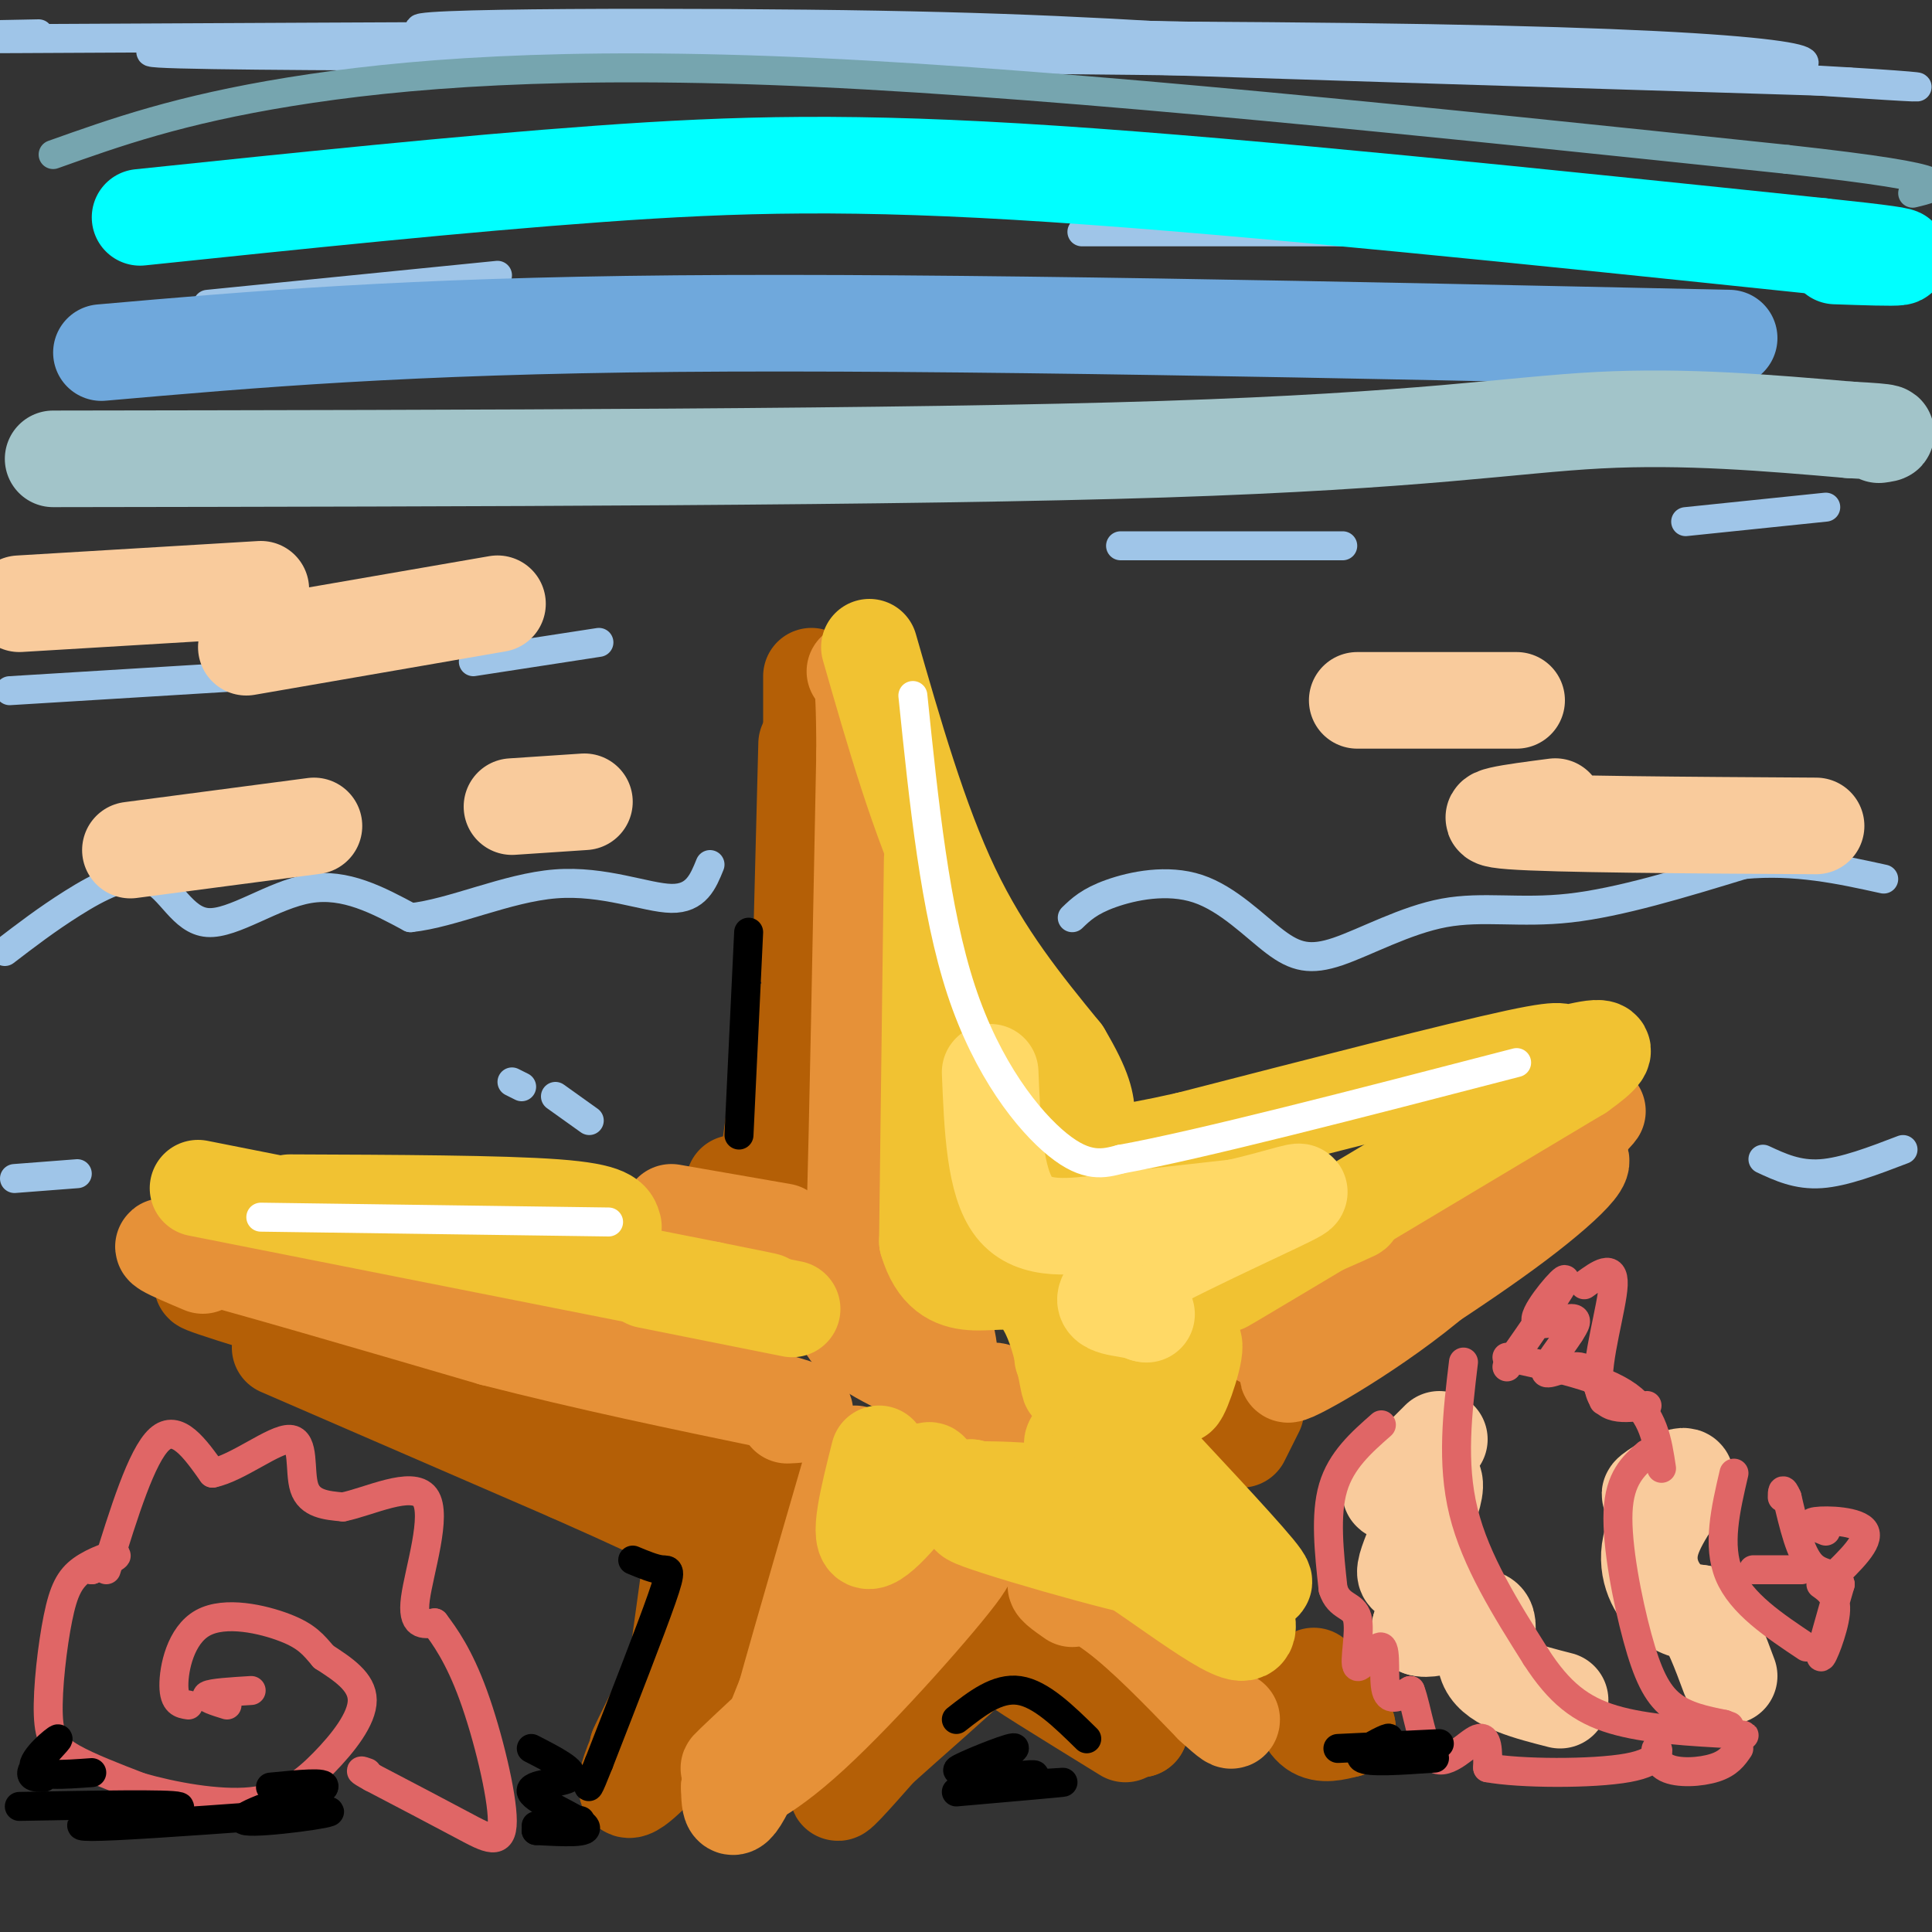 <svg viewBox='0 0 400 400' version='1.1' xmlns='http://www.w3.org/2000/svg' xmlns:xlink='http://www.w3.org/1999/xlink'><rect x="0" y="0" width="400" height="400" fill="#333333" stroke="none"/><g fill='none' stroke='#b45f06' stroke-width='20' stroke-linecap='round' stroke-linejoin='round'><path d='M149,344c-3.711,7.600 -7.422,15.200 -6,10c1.422,-5.200 7.978,-23.200 7,-24c-0.978,-0.800 -9.489,15.600 -18,32'/><path d='M132,362c1.340,-3.215 13.689,-27.254 14,-28c0.311,-0.746 -11.416,21.799 -15,31c-3.584,9.201 0.976,5.057 5,1c4.024,-4.057 7.512,-8.029 11,-12'/><path d='M147,354c5.026,-9.778 12.093,-28.222 14,-32c1.907,-3.778 -1.344,7.111 -5,14c-3.656,6.889 -7.715,9.778 -10,11c-2.285,1.222 -2.796,0.778 1,-5c3.796,-5.778 11.898,-16.889 20,-28'/><path d='M167,314c2.750,-5.691 -0.376,-5.917 -2,-3c-1.624,2.917 -1.745,8.978 -5,16c-3.255,7.022 -9.644,15.006 -12,13c-2.356,-2.006 -0.678,-14.003 1,-26'/><path d='M149,314c0.000,-5.000 -0.500,-4.500 -1,-4'/><path d='M52,268c0.000,0.000 0.000,0.000 0,0'/><path d='M52,268c-8.000,-1.917 -16.000,-3.833 -4,0c12.000,3.833 44.000,13.417 76,23'/><path d='M124,291c22.978,6.200 42.422,10.200 49,12c6.578,1.800 0.289,1.400 -6,1'/><path d='M58,279c0.000,0.000 60.000,26.000 60,26'/><path d='M118,305c14.333,6.333 20.167,9.167 26,12'/><path d='M144,317c0.000,0.000 -4.000,29.000 -4,29'/><path d='M173,366c7.533,-8.622 15.067,-17.244 14,-15c-1.067,2.244 -10.733,15.356 -13,19c-2.267,3.644 2.867,-2.178 8,-8'/><path d='M182,362c5.956,-5.378 16.844,-14.822 20,-18c3.156,-3.178 -1.422,-0.089 -6,3'/><path d='M196,347c0.833,-0.976 5.917,-4.917 9,-7c3.083,-2.083 4.167,-2.310 9,1c4.833,3.310 13.417,10.155 22,17'/><path d='M236,358c-3.111,-0.867 -21.889,-11.533 -25,-13c-3.111,-1.467 9.444,6.267 22,14'/><path d='M268,350c1.083,3.333 2.167,6.667 4,8c1.833,1.333 4.417,0.667 7,0'/><path d='M279,358c0.000,-1.833 -3.500,-6.417 -7,-11'/><path d='M168,140c0.000,0.000 0.000,83.000 0,83'/><path d='M168,223c-0.667,17.667 -2.333,20.333 -4,23'/><path d='M164,246c-2.667,3.667 -7.333,1.333 -12,-1'/><path d='M159,241c0.000,0.000 4.000,-29.000 4,-29'/><path d='M166,198c0.000,0.000 5.000,-40.000 5,-40'/><path d='M167,154c0.000,0.000 -1.000,39.000 -1,39'/><path d='M260,292c0.000,0.000 -3.000,6.000 -3,6'/></g>
<g fill='none' stroke='#e69138' stroke-width='20' stroke-linecap='round' stroke-linejoin='round'><path d='M177,301c-8.083,27.833 -16.167,55.667 -17,60c-0.833,4.333 5.583,-14.833 12,-34'/><path d='M172,327c-1.467,3.467 -11.133,29.133 -16,40c-4.867,10.867 -4.933,6.933 -5,3'/><path d='M151,370c1.083,0.095 6.292,-1.167 17,-11c10.708,-9.833 26.917,-28.238 31,-34c4.083,-5.762 -3.958,1.119 -12,8'/><path d='M187,333c-10.400,9.022 -30.400,27.578 -35,32c-4.600,4.422 6.200,-5.289 17,-15'/><path d='M222,331c-2.156,-1.511 -4.311,-3.022 -3,-3c1.311,0.022 6.089,1.578 12,6c5.911,4.422 12.956,11.711 20,19'/><path d='M251,353c4.000,3.667 4.000,3.333 4,3'/><path d='M271,274c-7.333,2.750 -14.667,5.500 -6,0c8.667,-5.500 33.333,-19.250 58,-33'/><path d='M323,241c9.111,-3.844 2.889,3.044 -9,12c-11.889,8.956 -29.444,19.978 -47,31'/><path d='M267,284c-3.089,2.822 12.689,-5.622 26,-16c13.311,-10.378 24.156,-22.689 35,-35'/><path d='M328,233c5.500,-5.667 1.750,-2.333 -2,1'/><path d='M42,262c-6.500,-2.750 -13.000,-5.500 -3,-3c10.000,2.500 36.500,10.250 63,18'/><path d='M102,277c20.167,5.167 39.083,9.083 58,13'/><path d='M160,290c10.167,2.667 6.583,2.833 3,3'/><path d='M174,271c0.500,2.667 1.000,5.333 7,9c6.000,3.667 17.500,8.333 29,13'/><path d='M210,293c3.188,3.021 -3.342,4.075 -5,2c-1.658,-2.075 1.556,-7.278 1,-7c-0.556,0.278 -4.880,6.036 -7,4c-2.120,-2.036 -2.034,-11.868 -3,-15c-0.966,-3.132 -2.983,0.434 -5,4'/><path d='M191,281c-2.873,-0.391 -7.554,-3.367 -11,-7c-3.446,-3.633 -5.656,-7.922 -7,-11c-1.344,-3.078 -1.824,-4.944 -1,-4c0.824,0.944 2.950,4.698 4,4c1.050,-0.698 1.025,-5.849 1,-11'/><path d='M177,252c0.500,-17.833 1.250,-56.917 2,-96'/><path d='M179,156c0.000,-18.833 -1.000,-17.917 -2,-17'/><path d='M162,255c0.000,0.000 -23.000,-4.000 -23,-4'/></g>
<g fill='none' stroke='#f1c232' stroke-width='20' stroke-linecap='round' stroke-linejoin='round'><path d='M182,301c-2.289,9.089 -4.578,18.178 -2,18c2.578,-0.178 10.022,-9.622 12,-13c1.978,-3.378 -1.511,-0.689 -5,2'/><path d='M187,308c-3.038,0.635 -8.134,1.222 -3,1c5.134,-0.222 20.498,-1.252 31,0c10.502,1.252 16.144,4.786 13,5c-3.144,0.214 -15.072,-2.893 -27,-6'/><path d='M201,308c7.393,3.548 39.375,15.417 40,17c0.625,1.583 -30.107,-7.119 -38,-10c-7.893,-2.881 7.054,0.060 22,3'/><path d='M225,318c11.022,6.067 27.578,19.733 32,20c4.422,0.267 -3.289,-12.867 -11,-26'/><path d='M246,312c-4.595,-7.679 -10.583,-13.875 -7,-10c3.583,3.875 16.738,17.821 21,23c4.262,5.179 -0.369,1.589 -5,-2'/><path d='M255,323c-5.321,-4.667 -16.125,-15.333 -23,-20c-6.875,-4.667 -9.821,-3.333 -10,-4c-0.179,-0.667 2.411,-3.333 5,-6'/><path d='M227,293c3.083,-3.821 8.292,-10.375 9,-9c0.708,1.375 -3.083,10.679 -2,11c1.083,0.321 7.042,-8.339 13,-17'/><path d='M247,278c1.194,0.662 -2.321,10.815 -3,11c-0.679,0.185 1.478,-9.600 2,-15c0.522,-5.400 -0.590,-6.415 6,-10c6.590,-3.585 20.883,-9.738 26,-12c5.117,-2.262 1.059,-0.631 -3,1'/><path d='M275,253c-8.111,4.733 -26.889,16.067 -20,12c6.889,-4.067 39.444,-23.533 72,-43'/><path d='M327,222c10.536,-7.417 0.875,-4.458 -2,-4c-2.875,0.458 1.036,-1.583 -11,1c-12.036,2.583 -40.018,9.792 -68,17'/><path d='M246,236c-14.833,3.333 -17.917,3.167 -21,3'/><path d='M180,134c5.167,18.000 10.333,36.000 17,50c6.667,14.000 14.833,24.000 23,34'/><path d='M220,218c4.667,7.833 4.833,10.417 5,13'/><path d='M193,178c0.000,0.000 -1.000,79.000 -1,79'/><path d='M192,257c3.833,13.095 13.917,6.333 20,9c6.083,2.667 8.167,14.762 9,19c0.833,4.238 0.417,0.619 0,-3'/><path d='M221,282c-0.167,-0.667 -0.583,-0.833 -1,-1'/><path d='M41,246c0.000,0.000 106.000,21.000 106,21'/><path d='M147,267c18.333,3.667 11.167,2.333 4,1'/><path d='M60,249c21.917,0.083 43.833,0.167 55,1c11.167,0.833 11.583,2.417 12,4'/><path d='M134,265c0.000,0.000 30.000,6.000 30,6'/></g>
<g fill='none' stroke='#ffd966' stroke-width='20' stroke-linecap='round' stroke-linejoin='round'><path d='M205,222c0.467,11.422 0.933,22.844 5,28c4.067,5.156 11.733,4.044 20,3c8.267,-1.044 17.133,-2.022 26,-3'/><path d='M256,250c8.561,-1.855 16.965,-4.992 11,-2c-5.965,2.992 -26.298,12.113 -34,17c-7.702,4.887 -2.772,5.539 0,6c2.772,0.461 3.386,0.730 4,1'/><path d='M237,272c0.667,0.167 0.333,0.083 0,0'/></g>
<g fill='none' stroke='#f9cb9c' stroke-width='20' stroke-linecap='round' stroke-linejoin='round'><path d='M298,298c-5.480,5.450 -10.960,10.900 -10,11c0.960,0.100 8.360,-5.148 9,-2c0.640,3.148 -5.482,14.694 -6,18c-0.518,3.306 4.566,-1.627 6,-1c1.434,0.627 -0.783,6.813 -3,13'/><path d='M294,337c2.595,1.048 10.583,-2.833 13,-2c2.417,0.833 -0.738,6.381 1,10c1.738,3.619 8.369,5.310 15,7'/><path d='M346,308c-2.708,1.065 -5.416,2.131 -4,1c1.416,-1.131 6.957,-4.458 7,-3c0.043,1.458 -5.411,7.700 -7,13c-1.589,5.300 0.689,9.657 3,12c2.311,2.343 4.656,2.671 7,3'/><path d='M352,334c2.167,2.667 4.083,7.833 6,13'/></g>
<g fill='none' stroke='#e06666' stroke-width='6' stroke-linecap='round' stroke-linejoin='round'><path d='M286,295c-4.167,3.667 -8.333,7.333 -10,13c-1.667,5.667 -0.833,13.333 0,21'/><path d='M276,329c1.214,3.897 4.248,3.141 5,6c0.752,2.859 -0.778,9.333 0,10c0.778,0.667 3.863,-4.474 5,-4c1.137,0.474 0.325,6.564 1,9c0.675,2.436 2.838,1.218 5,0'/><path d='M292,350c1.393,3.476 2.375,12.167 5,14c2.625,1.833 6.893,-3.190 9,-4c2.107,-0.810 2.054,2.595 2,6'/><path d='M308,366c6.508,1.232 21.777,1.314 29,0c7.223,-1.314 6.400,-4.022 6,-4c-0.400,0.022 -0.377,2.775 2,4c2.377,1.225 7.108,0.921 10,0c2.892,-0.921 3.946,-2.461 5,-4'/><path d='M303,282c-1.250,10.417 -2.500,20.833 0,31c2.500,10.167 8.750,20.083 15,30'/><path d='M318,343c4.778,7.422 9.222,10.978 16,13c6.778,2.022 15.889,2.511 25,3'/><path d='M359,359c4.000,0.500 1.500,0.250 -1,0'/><path d='M341,301c-2.845,2.524 -5.690,5.048 -6,12c-0.310,6.952 1.917,18.333 4,26c2.083,7.667 4.024,11.619 7,14c2.976,2.381 6.988,3.190 11,4'/><path d='M357,357c1.833,0.667 0.917,0.333 0,0'/><path d='M359,305c-1.750,7.500 -3.500,15.000 -1,21c2.500,6.000 9.250,10.500 16,15'/><path d='M363,325c0.000,0.000 10.000,0.000 10,0'/><path d='M377,328c1.689,1.200 3.378,2.400 3,6c-0.378,3.600 -2.822,9.600 -3,9c-0.178,-0.600 1.911,-7.800 4,-15'/><path d='M381,328c-0.489,-2.600 -3.711,-1.600 -6,-4c-2.289,-2.400 -3.644,-8.200 -5,-14'/><path d='M370,310c-1.000,-2.333 -1.000,-1.167 -1,0'/><path d='M378,317c-2.111,-0.844 -4.222,-1.689 -2,-2c2.222,-0.311 8.778,-0.089 10,2c1.222,2.089 -2.889,6.044 -7,10'/><path d='M344,304c-0.833,-5.583 -1.667,-11.167 -7,-15c-5.333,-3.833 -15.167,-5.917 -25,-8'/><path d='M312,283c5.958,-8.530 11.917,-17.060 12,-18c0.083,-0.940 -5.708,5.708 -6,8c-0.292,2.292 4.917,0.226 7,0c2.083,-0.226 1.042,1.387 0,3'/><path d='M325,276c-1.488,2.417 -5.208,6.958 -5,8c0.208,1.042 4.345,-1.417 7,-1c2.655,0.417 3.827,3.708 5,7'/><path d='M328,266c3.089,-2.244 6.178,-4.489 6,0c-0.178,4.489 -3.622,15.711 -3,21c0.622,5.289 5.311,4.644 10,4'/><path d='M19,325c0.000,0.000 0.000,0.000 0,0'/><path d='M19,325c2.775,-1.450 5.550,-2.900 5,-3c-0.550,-0.100 -4.426,1.150 -7,3c-2.574,1.850 -3.844,4.300 -5,10c-1.156,5.700 -2.196,14.650 -2,20c0.196,5.350 1.627,7.100 5,9c3.373,1.900 8.686,3.950 14,6'/><path d='M29,370c6.619,1.914 16.166,3.699 23,3c6.834,-0.699 10.955,-3.880 15,-8c4.045,-4.120 8.013,-9.177 8,-13c-0.013,-3.823 -4.006,-6.411 -8,-9'/><path d='M67,343c-2.124,-2.496 -3.435,-4.236 -8,-6c-4.565,-1.764 -12.383,-3.552 -17,-1c-4.617,2.552 -6.033,9.443 -6,13c0.033,3.557 1.517,3.778 3,4'/><path d='M47,353c-2.417,-0.750 -4.833,-1.500 -4,-2c0.833,-0.500 4.917,-0.750 9,-1'/><path d='M22,325c3.667,-11.833 7.333,-23.667 11,-27c3.667,-3.333 7.333,1.833 11,7'/><path d='M44,305c5.238,-1.048 12.833,-7.167 16,-7c3.167,0.167 1.905,6.619 3,10c1.095,3.381 4.548,3.690 8,4'/><path d='M71,312c5.250,-1.024 14.375,-5.583 17,-2c2.625,3.583 -1.250,15.310 -2,21c-0.750,5.690 1.625,5.345 4,5'/><path d='M90,336c2.000,2.643 5.000,6.750 8,15c3.000,8.250 6.000,20.644 6,26c0.000,5.356 -3.000,3.673 -8,1c-5.000,-2.673 -12.000,-6.337 -19,-10'/><path d='M77,368c-3.333,-1.833 -2.167,-1.417 -1,-1'/></g>
<g fill='none' stroke='#9fc5e8' stroke-width='6' stroke-linecap='round' stroke-linejoin='round'><path d='M1,197c4.335,-3.322 8.670,-6.644 14,-10c5.330,-3.356 11.656,-6.745 16,-5c4.344,1.745 6.708,8.624 12,9c5.292,0.376 13.512,-5.750 21,-7c7.488,-1.250 14.244,2.375 21,6'/><path d='M85,190c8.702,-0.917 19.958,-6.208 30,-7c10.042,-0.792 18.869,2.917 24,3c5.131,0.083 6.565,-3.458 8,-7'/><path d='M3,244c0.000,0.000 13.000,-1.000 13,-1'/><path d='M106,224c0.000,0.000 2.000,1.000 2,1'/><path d='M115,227c0.000,0.000 7.000,5.000 7,5'/><path d='M222,190c1.760,-1.700 3.519,-3.401 8,-5c4.481,-1.599 11.682,-3.098 18,-1c6.318,2.098 11.751,7.791 16,11c4.249,3.209 7.314,3.932 13,2c5.686,-1.932 13.992,-6.520 22,-8c8.008,-1.480 15.716,0.149 26,-1c10.284,-1.149 23.142,-5.074 36,-9'/><path d='M361,179c10.833,-1.000 19.917,1.000 29,3'/><path d='M365,240c3.583,1.667 7.167,3.333 12,3c4.833,-0.333 10.917,-2.667 17,-5'/><path d='M2,143c0.000,0.000 49.000,-3.000 49,-3'/><path d='M98,137c0.000,0.000 26.000,-4.000 26,-4'/><path d='M232,113c0.000,0.000 46.000,0.000 46,0'/><path d='M349,108c0.000,0.000 29.000,-3.000 29,-3'/><path d='M43,63c0.000,0.000 60.000,-6.000 60,-6'/><path d='M224,48c0.000,0.000 60.000,0.000 60,0'/><path d='M348,49c0.000,0.000 56.000,6.000 56,6'/><path d='M8,7c-32.679,0.625 -65.357,1.250 -5,1c60.357,-0.250 213.750,-1.375 293,0c79.250,1.375 84.357,5.250 73,6c-11.357,0.750 -39.179,-1.625 -67,-4'/><path d='M302,10c-25.591,-1.538 -56.070,-3.382 -121,-3c-64.930,0.382 -164.311,2.989 -148,4c16.311,1.011 148.315,0.426 237,2c88.685,1.574 134.053,5.307 126,5c-8.053,-0.307 -69.526,-4.653 -131,-9'/><path d='M265,9c-34.798,-2.298 -56.292,-3.542 -98,-4c-41.708,-0.458 -103.631,-0.131 -71,2c32.631,2.131 159.815,6.065 287,10'/></g>
<g fill='none' stroke='#76a5af' stroke-width='6' stroke-linecap='round' stroke-linejoin='round'><path d='M11,32c13.044,-4.644 26.089,-9.289 49,-13c22.911,-3.711 55.689,-6.489 109,-4c53.311,2.489 127.156,10.244 201,18'/><path d='M370,33c37.833,4.167 31.917,5.583 26,7'/></g>
<g fill='none' stroke='#00ffff' stroke-width='20' stroke-linecap='round' stroke-linejoin='round'><path d='M29,45c33.200,-3.467 66.400,-6.933 95,-9c28.600,-2.067 52.600,-2.733 94,0c41.400,2.733 100.200,8.867 159,15'/><path d='M377,51c27.000,2.833 15.000,2.417 3,2'/></g>
<g fill='none' stroke='#6fa8dc' stroke-width='20' stroke-linecap='round' stroke-linejoin='round'><path d='M21,73c31.417,-2.750 62.833,-5.500 119,-6c56.167,-0.500 137.083,1.250 218,3'/></g>
<g fill='none' stroke='#a2c4c9' stroke-width='20' stroke-linecap='round' stroke-linejoin='round'><path d='M11,95c88.267,-0.133 176.533,-0.267 230,-2c53.467,-1.733 72.133,-5.067 90,-6c17.867,-0.933 34.933,0.533 52,2'/><path d='M383,89c9.667,0.500 7.833,0.750 6,1'/></g>
<g fill='none' stroke='#f9cb9c' stroke-width='20' stroke-linecap='round' stroke-linejoin='round'><path d='M4,125c0.000,0.000 50.000,-3.000 50,-3'/><path d='M51,134c0.000,0.000 52.000,-9.000 52,-9'/><path d='M27,176c0.000,0.000 38.000,-5.000 38,-5'/><path d='M106,167c0.000,0.000 15.000,-1.000 15,-1'/><path d='M281,145c0.000,0.000 33.000,0.000 33,0'/><path d='M322,167c-9.000,1.167 -18.000,2.333 -9,3c9.000,0.667 36.000,0.833 63,1'/></g>
<g fill='none' stroke='#ffffff' stroke-width='6' stroke-linecap='round' stroke-linejoin='round'><path d='M189,144c2.289,22.267 4.578,44.533 10,61c5.422,16.467 13.978,27.133 20,32c6.022,4.867 9.511,3.933 13,3'/><path d='M232,240c15.833,-2.833 48.917,-11.417 82,-20'/><path d='M54,252c0.000,0.000 72.000,1.000 72,1'/></g>
<g fill='none' stroke='#000000' stroke-width='6' stroke-linecap='round' stroke-linejoin='round'><path d='M131,323c2.244,0.933 4.489,1.867 6,2c1.511,0.133 2.289,-0.533 0,6c-2.289,6.533 -7.644,20.267 -13,34'/><path d='M124,365c-2.500,6.333 -2.250,5.167 -2,4'/><path d='M198,356c4.250,-3.333 8.500,-6.667 13,-6c4.500,0.667 9.250,5.333 14,10'/><path d='M153,235c0.000,0.000 2.000,-42.000 2,-42'/><path d='M277,362c0.000,0.000 21.000,-1.000 21,-1'/><path d='M205,365c-4.234,1.134 -8.469,2.268 -6,1c2.469,-1.268 11.641,-4.938 11,-4c-0.641,0.938 -11.096,6.483 -11,8c0.096,1.517 10.742,-0.995 14,-2c3.258,-1.005 -0.871,-0.502 -5,0'/><path d='M208,368c-3.750,0.536 -10.625,1.875 -7,2c3.625,0.125 17.750,-0.964 19,-1c1.250,-0.036 -10.375,0.982 -22,2'/><path d='M110,362c4.673,2.399 9.345,4.798 8,6c-1.345,1.202 -8.708,1.208 -8,3c0.708,1.792 9.488,5.369 11,7c1.512,1.631 -4.244,1.315 -10,1'/><path d='M111,379c0.844,-0.333 7.956,-1.667 9,-2c1.044,-0.333 -3.978,0.333 -9,1'/><path d='M4,374c15.583,-0.292 31.167,-0.583 33,0c1.833,0.583 -10.083,2.042 -16,3c-5.917,0.958 -5.833,1.417 3,1c8.833,-0.417 26.417,-1.708 44,-3'/><path d='M68,375c2.356,0.289 -13.756,2.511 -17,2c-3.244,-0.511 6.378,-3.756 16,-7'/><path d='M67,370c0.833,-1.167 -5.083,-0.583 -11,0'/><path d='M9,368c-1.631,0.006 -3.262,0.012 -2,-2c1.262,-2.012 5.417,-6.042 5,-6c-0.417,0.042 -5.405,4.155 -5,6c0.405,1.845 6.202,1.423 12,1'/><path d='M285,362c1.733,-1.289 3.467,-2.578 2,-2c-1.467,0.578 -6.133,3.022 -5,4c1.133,0.978 8.067,0.489 15,0'/></g>
</svg>